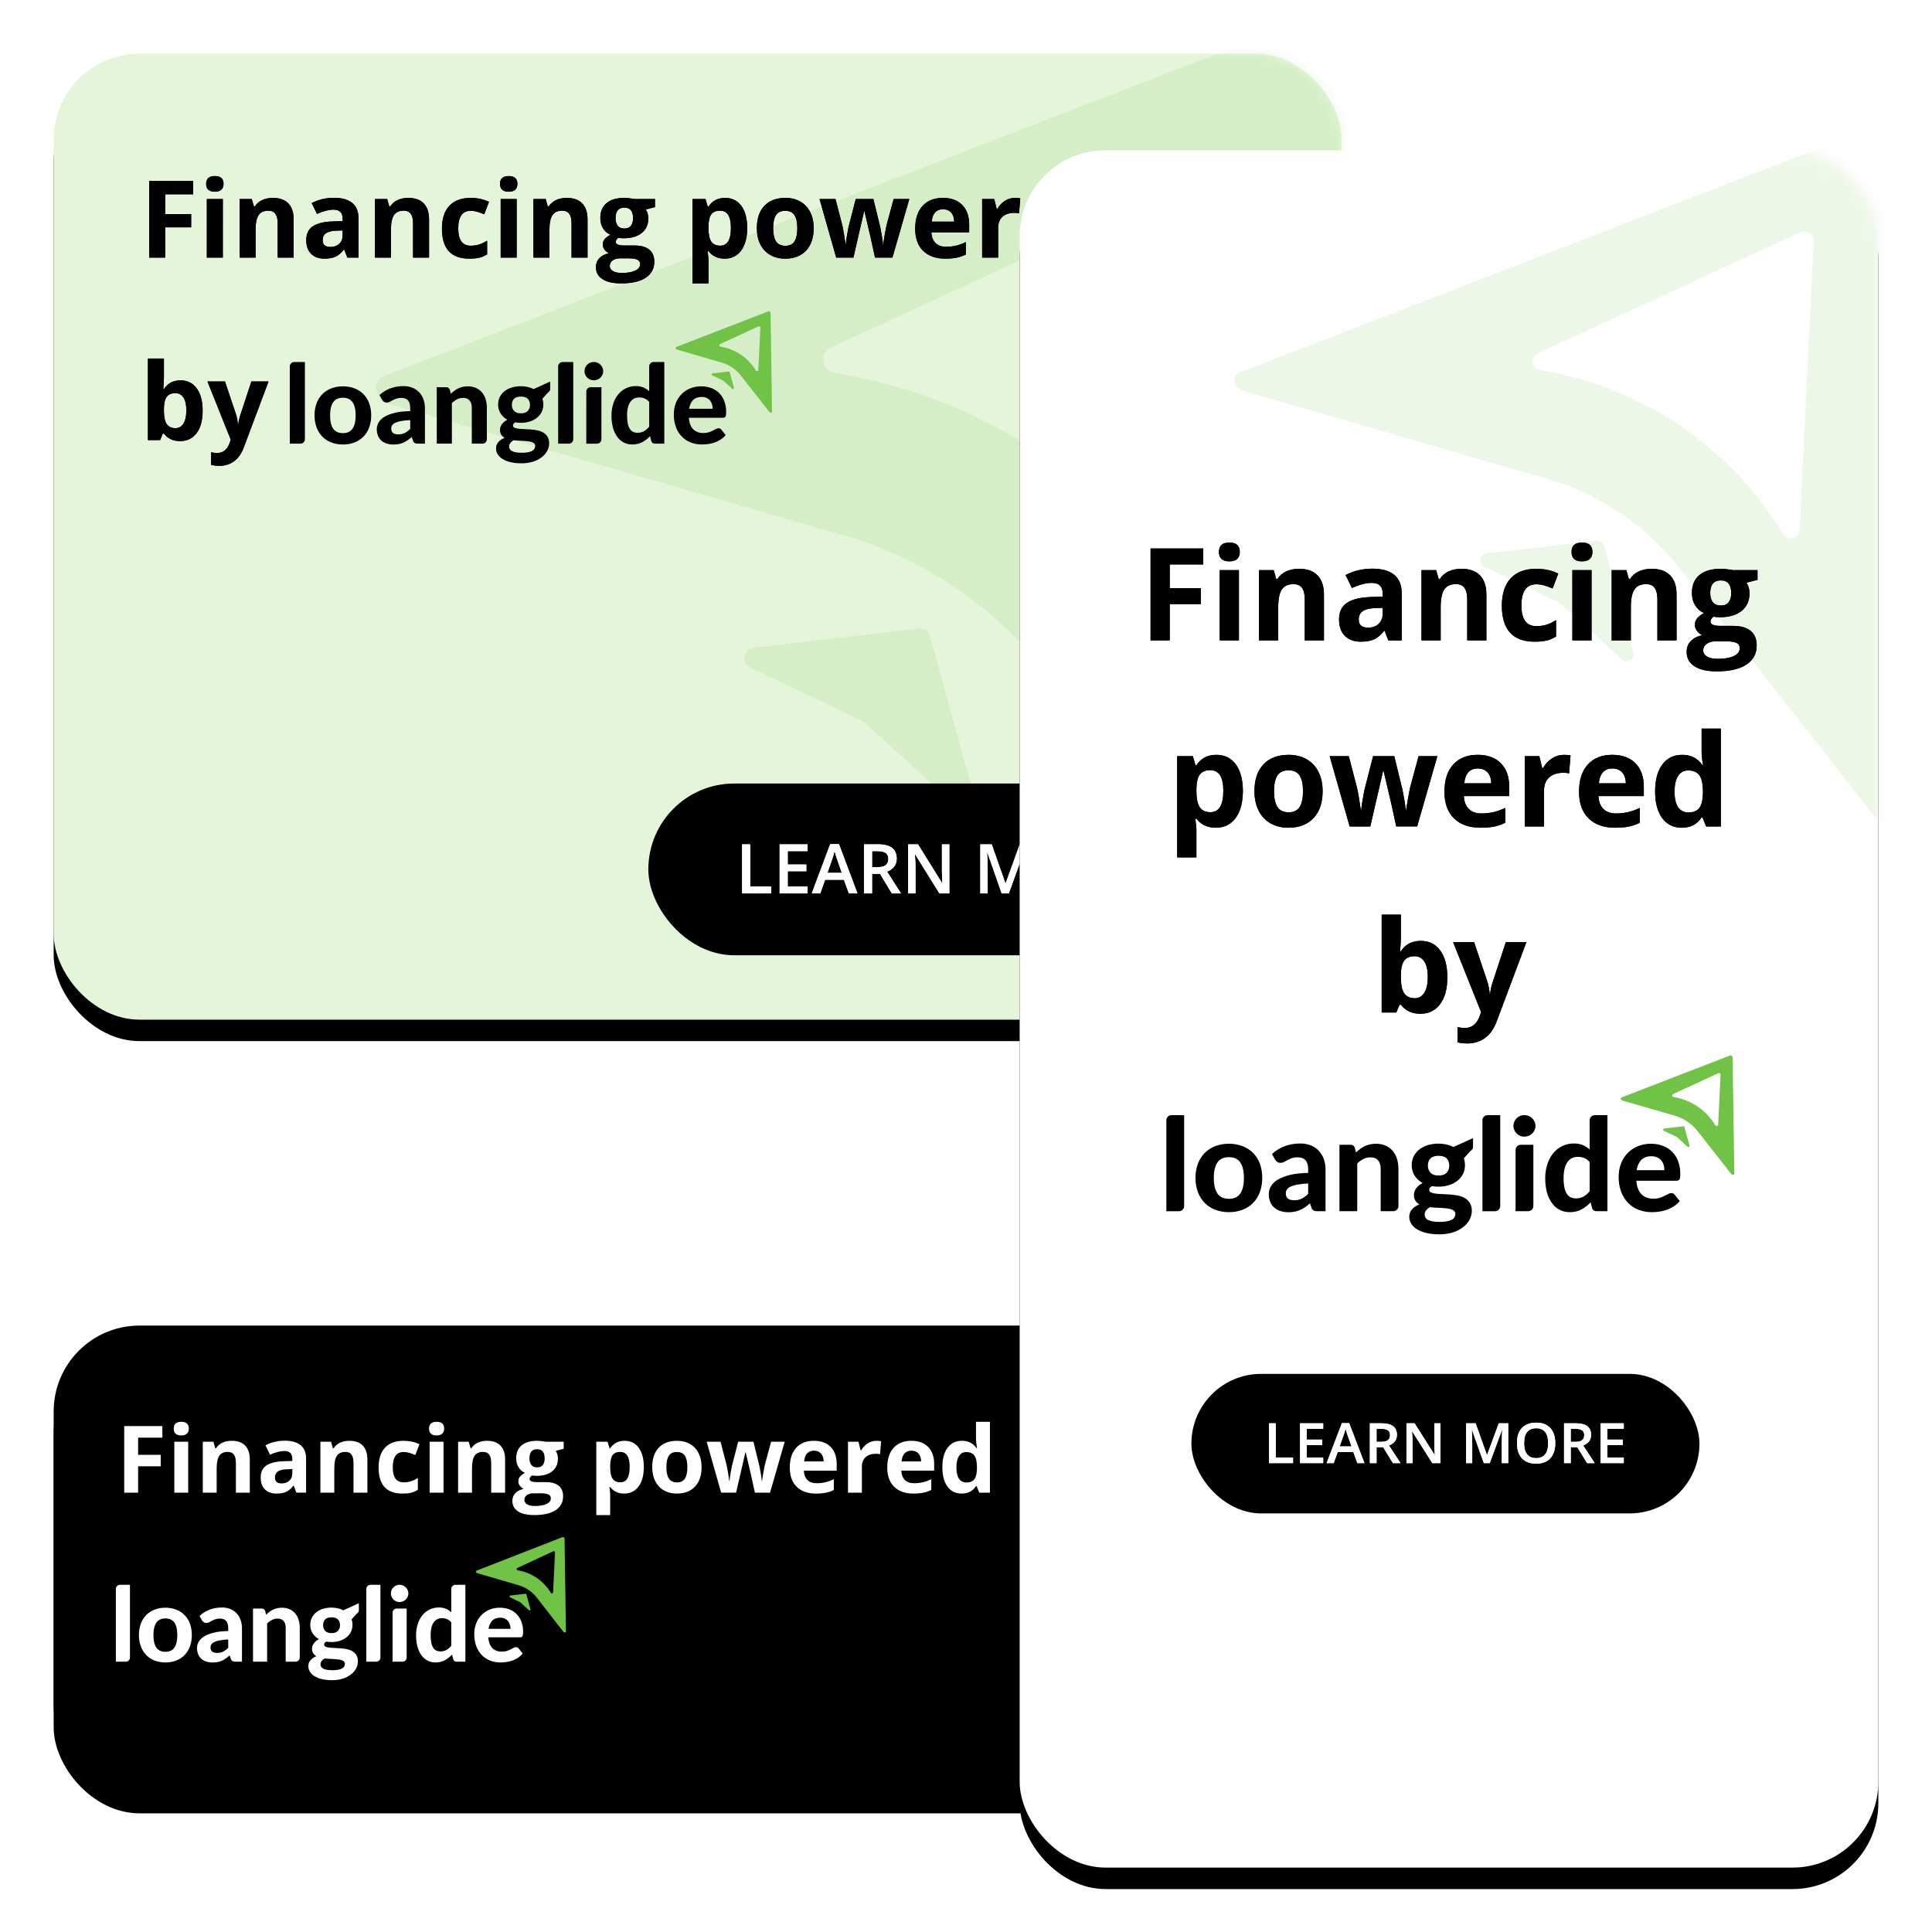 <svg xmlns="http://www.w3.org/2000/svg" xmlns:xlink="http://www.w3.org/1999/xlink" width="180" height="180" viewBox="0 0 180 180">
    <defs>
        <path id="mlkt4ewmrd" d="M2.388 8H.898V.861H4.99v1.24H2.388v1.841H4.81v1.236H2.388V8zm3.818-6.87c0-.485.27-.728.81-.728.541 0 .811.243.811.728 0 .231-.067.41-.202.54-.136.128-.338.192-.608.192-.54 0-.81-.244-.81-.732zM7.76 8h-1.49V2.541h1.49V8zm6.601 0h-1.489V4.812c0-.394-.07-.69-.21-.887-.14-.197-.363-.295-.669-.295-.416 0-.718.139-.903.417-.186.279-.278.74-.278 1.385V8H9.32V2.541h1.138l.2.698h.083c.166-.263.395-.463.686-.598.292-.135.623-.203.994-.203.635 0 1.116.172 1.445.516.329.343.493.839.493 1.486V8zm5 0l-.288-.742h-.039c-.25.316-.508.534-.774.657-.265.122-.61.183-1.037.183-.524 0-.937-.15-1.238-.45-.301-.299-.452-.725-.452-1.279 0-.58.203-1.007.608-1.282.405-.275 1.017-.427 1.834-.456l.947-.03v-.239c0-.553-.283-.83-.85-.83-.436 0-.949.132-1.538.396l-.493-1.006c.628-.329 1.325-.493 2.09-.493.732 0 1.294.16 1.684.478.391.32.586.804.586 1.455V8h-1.04zm-.44-2.53l-.575.02c-.433.013-.755.091-.967.235-.212.143-.317.36-.317.654 0 .42.24.63.722.63.345 0 .621-.1.828-.298.207-.199.31-.462.31-.791v-.45zM26.974 8h-1.49V4.812c0-.394-.07-.69-.21-.887-.14-.197-.363-.295-.669-.295-.416 0-.717.139-.903.417-.185.279-.278.74-.278 1.385V8h-1.49V2.541h1.138l.2.698h.083c.167-.263.395-.463.687-.598.29-.135.622-.203.993-.203.635 0 1.117.172 1.445.516.33.343.494.839.494 1.486V8zm3.75.098c-1.7 0-2.55-.933-2.55-2.798 0-.928.232-1.637.694-2.127.462-.49 1.125-.735 1.987-.735.632 0 1.198.124 1.7.372l-.44 1.152c-.234-.094-.452-.172-.654-.232-.202-.06-.404-.09-.606-.09-.774 0-1.162.55-1.162 1.65 0 1.068.388 1.602 1.162 1.602.287 0 .552-.039.796-.115.245-.077.489-.196.733-.359v1.274c-.241.153-.484.26-.73.318-.246.058-.556.088-.93.088zm2.861-6.968c0-.485.27-.728.81-.728s.811.243.811.728c0 .231-.067.41-.203.54-.135.128-.337.192-.607.192-.54 0-.811-.244-.811-.732zM35.137 8h-1.49V2.541h1.49V8zm6.601 0H40.25V4.812c0-.394-.07-.69-.21-.887-.14-.197-.363-.295-.669-.295-.417 0-.718.139-.903.417-.186.279-.279.74-.279 1.385V8H36.7V2.541h1.138l.2.698h.083c.166-.263.395-.463.686-.598.291-.135.623-.203.994-.203.635 0 1.116.172 1.445.516.329.343.493.839.493 1.486V8zm6.284-5.459v.757l-.854.22c.156.244.234.517.234.82 0 .586-.204 1.042-.612 1.37-.409.327-.976.49-1.702.49l-.269-.014-.22-.025c-.152.117-.229.248-.229.39 0 .216.274.323.82.323h.928c.6 0 1.056.129 1.37.386.314.257.471.635.471 1.133 0 .638-.266 1.132-.798 1.484-.533.352-1.297.527-2.293.527-.762 0-1.343-.132-1.745-.398-.402-.265-.603-.637-.603-1.115 0-.33.102-.604.307-.826.205-.22.506-.379.903-.473-.153-.065-.286-.172-.4-.32-.114-.148-.17-.305-.17-.471 0-.209.06-.382.18-.52.12-.139.294-.274.522-.408-.286-.124-.513-.322-.68-.596-.168-.273-.252-.595-.252-.966 0-.596.193-1.057.58-1.382.388-.326.941-.489 1.66-.489.116 0 .246.008.393.024l.449.06c.047.007.083.014.106.019h1.904zm-4.213 6.23c0 .206.098.367.295.484.197.117.473.176.828.176.533 0 .952-.074 1.255-.22.302-.147.454-.347.454-.6 0-.206-.09-.347-.269-.425-.179-.079-.456-.118-.83-.118h-.771c-.274 0-.503.065-.687.193-.183.129-.275.299-.275.51zm.542-4.443c0 .296.067.53.202.703.135.173.341.259.618.259.28 0 .485-.086.615-.259.13-.172.195-.407.195-.703 0-.657-.27-.986-.81-.986-.547 0-.82.329-.82.986zm10.166 3.77c-.642 0-1.145-.233-1.51-.699h-.077l.058.54c.01.099.016.17.019.216v2.247H51.52V2.541h1.21l.21.708h.069c.348-.54.864-.81 1.548-.81.644 0 1.149.248 1.513.747.365.498.547 1.19.547 2.075 0 .582-.085 1.089-.256 1.518-.171.43-.414.757-.73.982-.316.224-.687.337-1.113.337zm-.44-4.468c-.368 0-.636.113-.806.34-.169.225-.257.599-.263 1.12v.161c0 .586.087 1.006.261 1.26.174.254.45.38.828.38.667 0 1-.55 1-1.65 0-.537-.082-.94-.246-1.208-.164-.269-.422-.403-.774-.403zm4.956 1.63c0 .541.089.95.266 1.226.178.277.467.415.867.415.397 0 .683-.137.857-.412.174-.275.261-.685.261-1.228 0-.54-.088-.946-.263-1.216-.176-.27-.464-.405-.865-.405-.397 0-.683.134-.86.402-.175.269-.263.675-.263 1.219zm3.775 0c0 .89-.235 1.584-.704 2.086-.468.501-1.12.752-1.958.752-.524 0-.986-.115-1.386-.345-.4-.23-.708-.559-.923-.988-.215-.43-.322-.931-.322-1.504 0-.892.232-1.586.698-2.08.465-.495 1.12-.743 1.963-.743.524 0 .986.114 1.386.342.4.228.709.555.923.982.215.426.323.926.323 1.499zM68.525 8l-.42-1.91-.566-2.411h-.034L66.509 8h-1.602l-1.553-5.459h1.485l.63 2.417c.1.433.203 1.03.307 1.792h.03c.011-.216.056-.544.135-.982l.114-.61.674-2.617h1.64l.64 2.617.06.318c.028.14.055.288.081.446l.071.464.025.205c.006.06.01.113.012.159h.03c.024-.195.064-.451.12-.767l.143-.768.053-.257.655-2.417h1.46L70.146 8h-1.62zm6.333-4.502c-.315 0-.563.1-.742.3-.179.2-.281.485-.307.852h2.09c-.007-.367-.103-.651-.289-.852-.185-.2-.436-.3-.752-.3zm.21 4.6c-.879 0-1.565-.243-2.06-.728-.495-.485-.742-1.172-.742-2.06 0-.915.228-1.622.686-2.122.457-.5 1.09-.75 1.897-.75.771 0 1.372.22 1.801.66.43.44.645 1.046.645 1.82v.724h-3.52c.016.423.141.753.375.99.235.238.564.357.987.357.328 0 .64-.034.932-.102.293-.069.6-.178.918-.327v1.152c-.26.13-.538.227-.835.29-.296.064-.657.096-1.084.096zm6.485-5.66c.202 0 .37.015.503.044l-.113 1.397c-.12-.033-.267-.049-.44-.049-.474 0-.845.122-1.11.366-.265.244-.398.586-.398 1.026V8h-1.49V2.541h1.129l.22.918h.073c.169-.306.398-.553.686-.74.288-.187.601-.28.94-.28zm3.755 1.06c-.316 0-.564.1-.743.3-.179.2-.281.485-.307.852h2.09c-.007-.367-.103-.651-.288-.852-.186-.2-.437-.3-.752-.3zm.21 4.6c-.88 0-1.566-.243-2.061-.728-.495-.485-.742-1.172-.742-2.06 0-.915.229-1.622.686-2.122.457-.5 1.09-.75 1.897-.75.771 0 1.372.22 1.802.66.43.44.644 1.046.644 1.82v.724h-3.52c.016.423.141.753.376.99.234.238.563.357.986.357.329 0 .64-.034.933-.102.293-.069.599-.178.918-.327v1.152c-.26.13-.54.227-.835.29-.297.064-.658.096-1.084.096zm5.166 0c-.642 0-1.145-.25-1.512-.747-.366-.498-.549-1.189-.549-2.07 0-.896.186-1.593.56-2.093.372-.5.885-.75 1.54-.75.687 0 1.21.267 1.572.801h.049c-.075-.407-.113-.77-.113-1.089V.402h1.495V8h-1.143l-.288-.708h-.064c-.338.537-.854.806-1.547.806zm.522-1.187c.38 0 .66-.11.837-.332.178-.221.275-.597.291-1.128V5.29c0-.586-.09-1.006-.271-1.26-.18-.254-.474-.38-.881-.38-.332 0-.59.14-.774.422-.184.281-.276.69-.276 1.228 0 .537.093.94.278 1.208.186.269.451.403.796.403zM3.818 19.438c.645 0 1.15.252 1.514.755.365.503.547 1.192.547 2.068 0 .901-.188 1.6-.564 2.094-.376.495-.888.743-1.536.743-.641 0-1.144-.233-1.508-.699h-.103l-.25.601H.782v-7.598h1.49v1.768c0 .225-.02.584-.06 1.079h.06c.348-.54.864-.81 1.547-.81zM3.34 20.63c-.368 0-.637.113-.806.34-.17.225-.257.599-.263 1.12v.161c0 .586.087 1.006.26 1.26.175.254.45.38.828.38.306 0 .55-.14.73-.422.181-.281.271-.69.271-1.228 0-.537-.09-.94-.273-1.208-.182-.269-.431-.403-.747-.403zm2.988-1.089H7.96l1.03 3.071c.088.267.148.583.18.948h.03c.036-.336.106-.651.21-.948l1.01-3.071h1.598l-2.31 6.157c-.212.57-.513.996-.906 1.28-.392.283-.85.424-1.374.424-.257 0-.51-.027-.757-.083v-1.181c.179.042.374.063.586.063.264 0 .494-.08.69-.242.198-.16.352-.404.462-.73l.088-.268-2.168-5.42z"/>
        <path id="grzy5fpwxe" d="M9.144 10.236v-4.57h.752v3.929h1.948v.64h-2.7zm6.095 0h-2.602v-4.57h2.602v.632h-1.85v1.244h1.734v.625h-1.734V9.6h1.85v.635zm3.849 0l-.46-1.27H16.87l-.45 1.27h-.792l1.72-4.588h.819l1.721 4.588h-.8zM17.09 8.323h1.34l-.474-1.367-.087-.27c-.056-.18-.094-.31-.115-.394-.057.256-.14.536-.249.84l-.415 1.191zm4.157-.531h.522c.35 0 .604-.065.761-.194.158-.13.236-.32.236-.575 0-.258-.085-.444-.254-.556-.17-.113-.426-.169-.768-.169h-.497v1.494zm0 .619v1.825h-.753v-4.57h1.3c.594 0 1.033.111 1.319.332.285.22.427.554.427 1 0 .569-.297.974-.893 1.216l1.3 2.022h-.857l-1.1-1.825h-.743zm7.2 1.825h-.923l-2.262-3.641h-.025l.015.203c.03.388.044.742.044 1.063v2.375h-.683v-4.57h.913l2.256 3.623h.02l-.026-.524-.016-.47-.003-.234V5.667h.69v4.569zm4.877 0L31.989 6.42h-.025c.036.567.054 1.098.054 1.594v2.222h-.683v-4.57h1.06l1.278 3.635h.019l1.315-3.634h1.064v4.569h-.724v-2.26c0-.181.004-.407.011-.677l.026-.725c.004-.07.007-.119.01-.148h-.025l-1.381 3.81h-.664zm8.043-2.291c0 .744-.188 1.322-.562 1.734-.375.413-.905.619-1.59.619-.695 0-1.229-.205-1.6-.614-.373-.41-.56-.991-.56-1.745 0-.754.188-1.334.562-1.738.375-.404.91-.606 1.603-.606.684 0 1.213.205 1.586.616.374.41.56.988.56 1.734zm-3.512 0c0 .562.114.989.343 1.28.228.29.567.436 1.016.436.447 0 .784-.144 1.012-.432.227-.287.341-.715.341-1.284 0-.56-.112-.985-.338-1.275-.226-.29-.562-.434-1.009-.434-.45 0-.79.144-1.02.434-.23.29-.345.715-.345 1.275zm5.252-.153h.522c.35 0 .604-.065.762-.194.157-.13.236-.32.236-.575 0-.258-.085-.444-.255-.556-.17-.113-.426-.169-.768-.169h-.497v1.494zm0 .619v1.825h-.752v-4.57h1.3c.593 0 1.032.111 1.318.332.285.22.428.554.428 1 0 .569-.298.974-.894 1.216l1.3 2.022h-.856L43.849 8.41h-.742zm5.969 1.825h-2.602v-4.57h2.602v.632h-1.85v1.244h1.734v.625h-1.734V9.6h1.85v.635z"/>
        <path id="m9n02ytzvi" d="M8.198 8.956V4.958h.675v3.438h1.746v.56h-2.42zm5.465 0H11.33V4.958h2.333v.553h-1.659v1.088h1.555v.547h-1.555V8.4h1.659v.555zm3.45 0l-.412-1.11h-1.577l-.403 1.11h-.711l1.543-4.014h.734l1.543 4.014h-.717zm-1.791-1.673h1.202l-.426-1.196-.078-.237c-.05-.157-.084-.272-.103-.345-.05.225-.125.47-.223.736l-.372 1.042zm3.727-.465h.468c.314 0 .542-.057.683-.17.14-.113.211-.28.211-.503 0-.226-.076-.388-.228-.487-.153-.098-.382-.147-.689-.147h-.445v1.307zm0 .541v1.597h-.675V4.958h1.165c.533 0 .927.097 1.183.29.255.194.383.485.383.875 0 .498-.267.853-.801 1.064l1.165 1.77h-.767l-.988-1.598h-.665zm6.454 1.597h-.826l-2.029-3.185h-.022l.014.177c.026.34.04.65.04.93v2.078h-.613V4.958h.818l2.023 3.17h.017l-.022-.458-.015-.412-.002-.205V4.958h.617v3.998zm4.373 0L28.68 5.617h-.022c.032.496.048.961.048 1.395v1.944h-.613V4.958h.951l1.145 3.18h.017l1.18-3.18h.953v3.998h-.649V6.98c0-.159.004-.356.01-.592l.024-.635c.003-.06.006-.104.009-.13h-.023l-1.238 3.334h-.596zm7.211-2.004c0 .65-.168 1.156-.503 1.517-.336.361-.811.542-1.426.542-.623 0-1.101-.18-1.435-.538-.334-.358-.5-.867-.5-1.527 0-.66.167-1.166.503-1.52.336-.354.815-.53 1.437-.53.613 0 1.087.18 1.422.538.335.36.502.865.502 1.518zm-3.148 0c0 .492.102.865.307 1.12.205.254.51.381.912.381.4 0 .702-.126.907-.377.204-.252.306-.627.306-1.124 0-.49-.101-.862-.304-1.116-.202-.253-.503-.38-.904-.38-.404 0-.71.127-.915.38-.206.254-.31.625-.31 1.116zm4.708-.134h.469c.314 0 .541-.057.682-.17.141-.113.212-.28.212-.503 0-.226-.076-.388-.229-.487-.152-.098-.381-.147-.688-.147h-.446v1.307zm0 .541v1.597h-.674V4.958h1.165c.533 0 .927.097 1.182.29.256.194.384.485.384.875 0 .498-.267.853-.801 1.064l1.165 1.77H40.3l-.988-1.598h-.666zM44 8.956h-2.333V4.958h2.333v.553H42.34v1.088h1.555v.547H42.34V8.4H44v.555z"/>
        <path id="9cyv8uokgm" d="M2.315 9.333H.528V.767h4.91v1.488H2.315v2.21H5.22v1.482H2.315v3.386zM6.897 1.09c0-.582.324-.873.972-.873.649 0 .973.291.973.873 0 .278-.08.493-.243.648-.162.154-.405.231-.73.231-.648 0-.972-.293-.972-.879zM8.76 9.333H6.973v-6.55H8.76v6.55zm7.922 0h-1.787V5.507c0-.472-.084-.827-.252-1.063-.168-.237-.436-.355-.803-.355-.5 0-.861.167-1.084.501-.222.334-.334.888-.334 1.661v3.082h-1.787v-6.55H12l.24.837h.1c.2-.316.474-.555.823-.717.35-.162.747-.243 1.193-.243.762 0 1.34.206 1.734.618.395.412.592 1.007.592 1.784v4.271zm6 0l-.346-.89h-.047c-.3.379-.61.641-.928.788-.319.146-.734.22-1.245.22-.63 0-1.124-.18-1.486-.54-.361-.359-.542-.87-.542-1.535 0-.695.243-1.208.73-1.538.486-.33 1.22-.512 2.2-.548l1.137-.035v-.287c0-.664-.34-.996-1.02-.996-.523 0-1.139.158-1.846.475l-.591-1.207c.754-.395 1.59-.592 2.507-.592.88 0 1.553.191 2.022.574.469.383.703.965.703 1.746v4.365h-1.248zm-.527-3.035l-.692.024c-.52.015-.906.109-1.16.28-.254.173-.38.434-.38.786 0 .504.288.756.866.756.414 0 .746-.12.994-.358s.372-.554.372-.949v-.539zm9.662 3.035H30.03V5.507c0-.472-.084-.827-.252-1.063-.168-.237-.436-.355-.803-.355-.5 0-.861.167-1.084.501-.223.334-.334.888-.334 1.661v3.082H25.77v-6.55h1.365l.24.837h.1c.2-.316.474-.555.823-.717.35-.162.747-.243 1.193-.243.761 0 1.34.206 1.734.618.394.412.592 1.007.592 1.784v4.271zm4.5.118c-2.04 0-3.059-1.12-3.059-3.358 0-1.113.277-1.964.832-2.552.555-.588 1.35-.881 2.385-.881.758 0 1.437.148 2.039.445l-.527 1.383c-.282-.114-.543-.206-.786-.279-.242-.072-.484-.108-.726-.108-.93 0-1.395.66-1.395 1.98 0 1.282.465 1.922 1.395 1.922.344 0 .662-.046.955-.137.293-.092.586-.236.879-.431v1.53c-.29.183-.581.31-.876.38-.295.07-.667.106-1.116.106zm3.433-8.362c0-.582.325-.873.973-.873.648 0 .973.291.973.873 0 .278-.081.493-.244.648-.162.154-.405.231-.729.231-.648 0-.973-.293-.973-.879zm1.864 8.244h-1.788v-6.55h1.788v6.55zm7.921 0h-1.787V5.507c0-.472-.084-.827-.252-1.063-.168-.237-.435-.355-.802-.355-.5 0-.862.167-1.084.501-.223.334-.334.888-.334 1.661v3.082h-1.787v-6.55h1.365l.24.837h.1c.199-.316.473-.555.823-.717.35-.162.747-.243 1.192-.243.762 0 1.34.206 1.735.618.394.412.591 1.007.591 1.784v4.271zm7.541-6.55v.908l-1.025.263c.188.293.281.622.281.985 0 .703-.245 1.25-.735 1.643s-1.17.59-2.042.59l-.322-.018-.264-.03c-.184.141-.275.297-.275.47 0 .257.328.386.984.386h1.113c.72 0 1.267.154 1.644.463.377.308.565.761.565 1.36 0 .765-.319 1.358-.958 1.78-.638.422-1.555.633-2.75.633-.915 0-1.613-.159-2.095-.477-.483-.319-.724-.765-.724-1.34 0-.394.123-.724.37-.99.245-.265.607-.455 1.083-.568-.183-.078-.344-.206-.48-.384-.137-.177-.205-.366-.205-.565 0-.25.072-.458.216-.624.145-.166.354-.33.627-.49-.343-.148-.616-.386-.817-.714-.201-.328-.302-.715-.302-1.16 0-.715.233-1.268.697-1.659.465-.39 1.13-.585 1.993-.585.183 0 .401.016.653.05l.4.057c.036.006.063.011.083.016h2.285zm-5.056 7.476c0 .246.118.44.354.58.237.14.568.211.994.211.64 0 1.142-.088 1.505-.264.364-.175.545-.416.545-.72 0-.246-.107-.416-.322-.51-.215-.094-.547-.14-.996-.14h-.926c-.328 0-.602.077-.823.23-.22.155-.331.36-.331.613zm.65-5.332c0 .356.081.637.243.844.163.207.41.31.742.31.336 0 .582-.103.738-.31.156-.207.234-.488.234-.844 0-.789-.324-1.184-.972-1.184-.657 0-.985.395-.985 1.184zM6.61 26.784c-.77 0-1.373-.28-1.81-.838h-.095l.084.786c.007.08.01.135.01.163v2.654H3.012v-9.433h1.453l.252.85H4.8c.418-.649 1.037-.973 1.858-.973.773 0 1.378.299 1.816.896.437.598.656 1.428.656 2.49 0 .7-.102 1.307-.307 1.823-.205.515-.497.908-.876 1.178-.38.27-.825.404-1.336.404zm-.528-5.361c-.441 0-.763.135-.966.407-.204.271-.309.72-.317 1.344v.194c0 .703.105 1.207.314 1.512.209.304.54.457.993.457.8 0 1.201-.66 1.201-1.98 0-.645-.099-1.129-.296-1.451-.197-.322-.507-.483-.929-.483zm5.948 1.957c0 .648.106 1.138.319 1.47.213.332.56.498 1.04.498.477 0 .82-.165 1.028-.495.21-.33.314-.821.314-1.473 0-.649-.106-1.135-.317-1.46-.21-.324-.556-.486-1.037-.486-.476 0-.82.161-1.031.484-.21.322-.316.81-.316 1.462zm4.529 0c0 1.066-.281 1.9-.844 2.502-.562.601-1.346.902-2.35.902-.628 0-1.183-.138-1.664-.413-.48-.276-.85-.671-1.107-1.187-.258-.515-.387-1.117-.387-1.804 0-1.07.28-1.903.838-2.497.559-.593 1.344-.89 2.356-.89.629 0 1.183.137 1.664.41.48.273.85.666 1.107 1.178.258.511.387 1.111.387 1.799zm6.861 3.287l-.504-2.291-.68-2.895h-.04L21 26.667h-1.922l-1.863-6.551h1.781l.756 2.9c.121.52.244 1.237.37 2.15h.035l.015-.198c.03-.293.093-.698.19-1.213l.093-.498.809-3.141h1.969l.767 3.14.074.381c.033.168.065.347.096.537l.045.28.04.276c.026.182.04.327.044.437h.035l.032-.23c.036-.251.088-.56.156-.928l.105-.559c.037-.194.066-.338.088-.434l.785-2.9h1.752l-1.886 6.55H23.42zm7.6-5.403c-.38 0-.676.12-.89.36-.216.24-.339.582-.37 1.023h2.508c-.008-.441-.123-.782-.346-1.022-.222-.24-.523-.36-.902-.36zm.252 5.52c-1.055 0-1.88-.291-2.473-.873-.594-.582-.89-1.406-.89-2.473 0-1.098.274-1.946.823-2.546.549-.6 1.307-.9 2.276-.9.926 0 1.647.265 2.162.792.516.527.774 1.256.774 2.185v.868h-4.225c.02.507.17.904.451 1.189.281.285.676.428 1.184.428.394 0 .767-.041 1.119-.123.352-.082.719-.213 1.102-.393v1.383c-.313.156-.647.272-1.002.349-.356.076-.79.114-1.301.114zm7.781-6.791c.242 0 .443.017.604.053l-.135 1.675c-.145-.039-.32-.058-.528-.058-.57 0-1.014.146-1.333.44-.318.292-.477.702-.477 1.23v3.334h-1.787v-6.551h1.353l.264 1.101h.088c.203-.367.477-.663.823-.887.346-.225.722-.337 1.128-.337zm4.506 1.271c-.379 0-.676.12-.89.36-.216.24-.339.582-.37 1.023h2.508c-.008-.441-.123-.782-.346-1.022-.222-.24-.523-.36-.902-.36zm.252 5.52c-1.055 0-1.879-.291-2.473-.873-.594-.582-.89-1.406-.89-2.473 0-1.098.274-1.946.823-2.546.549-.6 1.307-.9 2.276-.9.926 0 1.647.265 2.162.792.516.527.774 1.256.774 2.185v.868h-4.225c.02.507.17.904.451 1.189.282.285.676.428 1.184.428.394 0 .767-.041 1.119-.123.352-.082.719-.213 1.102-.393v1.383c-.313.156-.647.272-1.002.349-.356.076-.79.114-1.301.114zm6.2 0c-.77 0-1.375-.299-1.814-.897-.44-.597-.66-1.425-.66-2.484 0-1.074.224-1.911.671-2.51.448-.6 1.064-.9 1.849-.9.824 0 1.453.32 1.887.96h.058c-.09-.488-.134-.923-.134-1.306V17.55h1.792v9.118h-1.37l-.346-.85h-.076c-.407.645-1.026.967-1.858.967zm.626-1.424c.457 0 .792-.133 1.005-.398.213-.266.329-.717.349-1.354v-.193c0-.703-.109-1.207-.326-1.512-.216-.305-.569-.457-1.057-.457-.399 0-.708.169-.929.507-.22.338-.331.829-.331 1.473 0 .645.111 1.128.334 1.45.223.323.541.484.955.484zM25.705 37.326c.774 0 1.38.302 1.817.905.437.604.656 1.431.656 2.482 0 1.082-.226 1.92-.677 2.514-.45.593-1.065.89-1.842.89-.77 0-1.374-.28-1.811-.838h-.123l-.299.721h-1.365v-9.117h1.787v2.12c0 .27-.023.702-.07 1.296h.07c.418-.649 1.037-.973 1.857-.973zm-.574 1.43c-.441 0-.763.136-.967.407-.203.272-.308.72-.316 1.345v.193c0 .703.104 1.207.313 1.512.21.305.54.457.994.457.367 0 .659-.169.876-.507.216-.338.325-.829.325-1.474 0-.644-.11-1.127-.328-1.45-.22-.322-.518-.483-.897-.483zm3.586-1.307h1.957l1.236 3.686c.106.32.178.699.217 1.136h.035c.043-.402.127-.78.252-1.136l1.213-3.686h1.916l-2.771 7.389c-.254.683-.616 1.195-1.087 1.535-.47.34-1.02.51-1.65.51-.308 0-.61-.033-.908-.1v-1.418c.215.051.45.076.703.076.317 0 .593-.096.83-.29.236-.193.42-.485.553-.876l.106-.322-2.602-6.504z"/>
        <path id="gzte5epjan" d="M7.568 8.316V4.604h.622v3.192h1.612v.52H7.568zm5.044 0h-2.154V4.604h2.154v.513h-1.531v1.01h1.435v.509H11.08V7.8h1.531v.515zm3.185 0l-.38-1.03H13.96l-.372 1.03h-.657l1.425-3.727h.677l1.424 3.727h-.661zm-1.654-1.554h1.11l-.393-1.11-.072-.22c-.046-.146-.078-.252-.095-.32-.047.208-.116.436-.206.683l-.344.967zm3.44-.431h.433c.29 0 .5-.053.63-.158.13-.105.195-.26.195-.467 0-.21-.07-.36-.21-.452-.141-.091-.353-.137-.636-.137h-.412v1.214zm0 .503v1.482h-.622V4.604h1.075c.492 0 .855.09 1.092.27.236.179.354.45.354.812 0 .462-.247.791-.74.988l1.076 1.642h-.709l-.911-1.482h-.615zm5.959 1.482h-.763l-1.873-2.958h-.02l.012.165c.025.315.037.603.037.864v1.93h-.565V4.603h.755l1.867 2.943h.016l-.021-.425-.013-.382-.003-.19V4.603h.57v3.712zm4.036 0l-1.104-3.1h-.02c.029.46.043.892.043 1.295v1.805h-.565V4.604h.878l1.057 2.953h.016l1.088-2.953h.88v3.712h-.598V6.481c0-.148.003-.331.009-.55l.021-.59c.003-.056.006-.096.009-.12h-.021l-1.143 3.095h-.55zm6.656-1.86c0 .604-.155 1.073-.464 1.408-.31.336-.75.503-1.317.503-.575 0-1.016-.166-1.324-.499-.308-.332-.462-.805-.462-1.418 0-.613.155-1.083.465-1.412.31-.328.752-.492 1.326-.492.566 0 1.004.167 1.313.5.309.334.463.803.463 1.41zm-2.906 0c0 .456.095.803.284 1.039.19.236.47.354.841.354.37 0 .649-.117.837-.35.189-.234.283-.582.283-1.044 0-.455-.093-.8-.28-1.036-.187-.235-.465-.353-.835-.353-.373 0-.655.118-.845.353-.19.236-.285.58-.285 1.036zm4.346-.125h.433c.29 0 .5-.053.63-.158.13-.105.195-.26.195-.467 0-.21-.07-.36-.21-.452-.141-.091-.353-.137-.636-.137h-.412v1.214zm0 .503v1.482h-.622V4.604h1.076c.49 0 .855.09 1.09.27.237.179.355.45.355.812 0 .462-.247.791-.74.988l1.076 1.642H37.2l-.912-1.482h-.615zm4.94 1.482h-2.153V4.604h2.154v.513h-1.532v1.01h1.435v.509h-1.435V7.8h1.532v.515z"/>
        <filter id="clsbjv8w3b" width="111.7%" height="115.6%" x="-5.8%" y="-5.6%" filterUnits="objectBoundingBox">
            <feOffset dy="2" in="SourceAlpha" result="shadowOffsetOuter1"/>
            <feGaussianBlur in="shadowOffsetOuter1" result="shadowBlurOuter1" stdDeviation="2"/>
            <feColorMatrix in="shadowBlurOuter1" values="0 0 0 0 0 0 0 0 0 0 0 0 0 0 0 0 0 0 0.133 0"/>
        </filter>
        <filter id="ij7hklcsqg" width="108.3%" height="132.2%" x="-4.1%" y="-11.5%" filterUnits="objectBoundingBox">
            <feOffset dy="2" in="SourceAlpha" result="shadowOffsetOuter1"/>
            <feGaussianBlur in="shadowOffsetOuter1" result="shadowBlurOuter1" stdDeviation="2"/>
            <feColorMatrix in="shadowBlurOuter1" values="0 0 0 0 0 0 0 0 0 0 0 0 0 0 0 0 0 0 0.2 0"/>
        </filter>
        <filter id="8sv57wtlik" width="117.5%" height="108.8%" x="-8.8%" y="-3.1%" filterUnits="objectBoundingBox">
            <feOffset dy="2" in="SourceAlpha" result="shadowOffsetOuter1"/>
            <feGaussianBlur in="shadowOffsetOuter1" result="shadowBlurOuter1" stdDeviation="2"/>
            <feColorMatrix in="shadowBlurOuter1" values="0 0 0 0 0 0 0 0 0 0 0 0 0 0 0 0 0 0 0.2 0"/>
        </filter>
        <rect id="n7fwgp6w3a" width="120" height="90" x="0" y="0" rx="8"/>
        <rect id="jvdhyddk2f" width="169.433" height="43.444" x="0" y="0" rx="8"/>
        <rect id="ma7mqgwwvj" width="80" height="160" x="0" y="0" rx="8"/>
    </defs>
    <g fill="none" fill-rule="evenodd">
        <g>
            <g>
                <g>
                    <g transform="translate(-382 -1979) translate(362 1962) translate(20 17) translate(5 5)">
                        <mask id="k6fij9qfhc" fill="#fff">
                            <use xlink:href="#n7fwgp6w3a"/>
                        </mask>
                        <g>
                            <use fill="#000" filter="url(#clsbjv8w3b)" xlink:href="#n7fwgp6w3a"/>
                            <use fill="#E4F5DA" xlink:href="#n7fwgp6w3a"/>
                        </g>
                        <g fill="#71C347" mask="url(#k6fij9qfhc)" opacity=".13">
                            <g>
                                <path d="M91.466 51.302L90.733 1.57c-.037-.45-.252-.866-.596-1.157-.344-.29-.79-.433-1.24-.395-.123.01-.244.034-.362.071L42.181 18.022.71 34.072c-1.179.458-.817 2.162.544 2.556L43.79 48.94c7.288 2.124 13.73 6.472 18.426 12.436l27.34 34.81c.871 1.112 2.589.808 2.57-.456l-.659-44.428zM79 56.096c-.05.546-.45.995-.988 1.106-.536.111-1.083-.142-1.345-.623-7.419-12.184-19.784-20.526-33.86-22.84-.549-.058-.994-.47-1.094-1.013-.1-.543.171-1.087.664-1.335L79.121 14.44c.664-.29 1.436.012 1.727.675.076.176.113.366.109.558C80.3 29.149 79.649 42.623 79 56.095" transform="translate(30 -4)"/>
                                <path d="M50.602 57.566L35.2 59.346c-.428.05-.771.378-.842.803-.071.425.147.846.535 1.033l10.249 4.895c.22.105.423.242.602.406l8.436 7.71c.319.292.792.337 1.16.112.368-.225.542-.667.428-1.083l-4.12-14.953c-.126-.46-.569-.76-1.043-.705" transform="translate(30 -4)"/>
                            </g>
                        </g>
                        <g mask="url(#k6fij9qfhc)">
                            <g>
                                <g fill="#000" fill-rule="nonzero" transform="translate(8 11)">
                                    <use xlink:href="#mlkt4ewmrd"/>
                                    <use xlink:href="#mlkt4ewmrd"/>
                                </g>
                                <g>
                                    <g>
                                        <g fill="#71C347">
                                            <g>
                                                <path d="M8.915 5.002L8.844.153C8.84.11 8.819.07 8.786.04c-.034-.028-.077-.042-.121-.038-.012 0-.024.003-.035.007L4.11 1.757.07 3.322c-.115.045-.08.21.053.25l4.146 1.2c.71.207 1.338.63 1.796 1.212L8.73 9.378c.085.109.252.08.25-.044l-.064-4.332zM7.7 5.47c-.005.053-.044.097-.096.107-.052.011-.106-.013-.131-.06-.723-1.188-1.928-2.002-3.3-2.227-.054-.006-.097-.046-.107-.1-.01-.052.017-.105.065-.13l3.581-1.652c.065-.028.14.001.168.066.008.017.011.035.011.054l-.19 3.941" transform="translate(8 11) translate(14 13) translate(35.95)"/>
                                                <path d="M4.932 5.613l-1.501.173c-.042.005-.075.037-.082.079-.007.041.014.082.052.1l.999.478c.021.01.041.023.059.04l.822.751c.031.028.077.033.113.01.036-.021.053-.064.042-.105l-.402-1.458c-.012-.044-.055-.074-.102-.068" transform="translate(8 11) translate(14 13) translate(35.95)"/>
                                            </g>
                                        </g>
                                        <g fill="#000">
                                            <path d="M1.407.06v7.198c0 .225-.182.408-.408.408H0V.468C0 .243.183.06.408.06h1zM4.952 2.325c.367-.005.732.059 1.076.188.637.24 1.137.747 1.366 1.388.13.361.195.743.189 1.127.006.385-.058.768-.189 1.13-.116.32-.298.61-.535.855-.236.237-.519.421-.831.54-.344.13-.709.194-1.076.19-.37.004-.738-.06-1.084-.19-.313-.118-.598-.303-.834-.54-.237-.245-.42-.536-.538-.855-.132-.362-.197-.745-.191-1.13-.006-.384.06-.766.191-1.127.118-.318.301-.607.538-.85.237-.236.521-.42.834-.538.346-.13.714-.193 1.084-.188m0 4.361c.4 0 .698-.138.892-.416.194-.277.29-.69.29-1.237 0-.544-.096-.954-.29-1.232-.194-.277-.491-.415-.892-.415-.412 0-.714.138-.908.416-.194.277-.29.687-.29 1.231 0 .548.096.96.29 1.237.194.277.496.416.907.416M11.948 7.666c-.104.005-.208-.014-.303-.056-.084-.056-.144-.139-.171-.235l-.113-.332c-.122.108-.25.21-.384.304-.122.085-.252.159-.388.22-.138.06-.281.105-.428.134-.166.032-.334.048-.503.046-.214.003-.427-.028-.632-.092-.181-.056-.349-.148-.492-.272-.14-.124-.25-.279-.319-.452-.078-.198-.116-.41-.112-.622.002-.203.053-.401.148-.58.12-.215.296-.396.507-.525.24-.158.56-.29.959-.395.4-.105.9-.164 1.502-.178v-.27c0-.33-.07-.573-.21-.728-.138-.154-.34-.232-.6-.232-.165-.004-.329.02-.486.07-.116.04-.23.09-.339.147l-.272.148c-.092.047-.193.071-.296.069-.089.003-.175-.023-.248-.074-.065-.048-.121-.108-.165-.176l-.25-.449c.298-.272.646-.485 1.025-.625.39-.14.8-.21 1.214-.207.287-.005.572.047.839.153.237.096.45.241.627.426.175.188.31.409.395.65.094.266.14.545.137.827v3.305h-.642zm-1.85-.868c.208.005.416-.038.606-.125.193-.097.367-.227.515-.385v-.816c-.287.008-.574.037-.857.087-.187.031-.37.087-.543.166-.114.05-.213.129-.285.23-.056.083-.085.182-.085.282 0 .204.057.349.171.434.114.085.273.128.477.128M13.692 7.666v-5.26h.867c.16-.011.307.09.352.245l.087.368c.103-.1.213-.195.329-.281.113-.085.234-.158.362-.22.132-.062.27-.11.413-.142.158-.035.32-.052.482-.051.26-.005.52.045.76.148.214.094.405.235.558.413.156.185.272.4.342.632.079.262.117.533.115.806v2.933c0 .226-.183.409-.408.409h-.995V4.324c0-.292-.068-.519-.204-.68-.136-.162-.337-.243-.602-.243-.194-.002-.385.043-.558.13-.181.093-.347.213-.492.355v3.78h-1.408zM21.53 2.315c.214-.002.427.022.635.068.19.043.375.11.549.197l1.448-.658.07-.03.027.041v.652c.003.071-.021.14-.07.194-.045.048-.12.083-.655.704.06.172.088.353.087.535.004.245-.051.487-.16.707-.107.208-.257.39-.442.535-.198.154-.422.27-.662.342-.268.082-.547.123-.826.12-.092 0-.182-.003-.27-.01-.089-.007-.176-.017-.26-.03-.14.084-.21.18-.21.285-.003.095.056.181.145.214.122.051.251.083.383.095.158.018.338.03.54.036.202.005.408.016.617.033.208.017.414.046.617.089.191.038.374.109.54.21.158.095.289.227.383.384.104.189.155.402.146.618-.001.238-.061.473-.174.683-.124.23-.295.432-.502.592-.243.186-.517.327-.809.418-.353.11-.721.164-1.09.158-.355.006-.709-.033-1.054-.114-.261-.062-.511-.165-.74-.307-.178-.11-.327-.261-.436-.44-.092-.159-.141-.338-.142-.521-.006-.219.07-.432.214-.597.161-.176.362-.31.586-.393-.127-.07-.236-.17-.316-.293-.084-.143-.125-.307-.117-.472.007-.177.066-.349.17-.492.134-.188.314-.337.523-.431-.257-.136-.475-.335-.634-.58-.158-.25-.239-.542-.232-.838-.004-.246.051-.49.16-.71.107-.21.26-.394.447-.538.201-.154.43-.269.673-.34.273-.08.557-.119.841-.117m1.331 5.566c.004-.084-.028-.165-.086-.225-.066-.062-.146-.11-.232-.137-.112-.037-.227-.062-.345-.074-.132-.015-.273-.027-.423-.036-.15-.009-.305-.016-.467-.023-.161-.007-.318-.019-.471-.036-.112.065-.21.151-.291.253-.074.094-.113.21-.112.329-.005.177.095.341.255.418.113.059.236.1.362.12.185.032.373.046.56.043.197.003.394-.012.587-.046.136-.022.266-.066.388-.13.172-.086.28-.264.275-.456M21.53 4.84c.289 0 .502-.074.64-.22.141-.154.215-.357.207-.566 0-.241-.069-.431-.207-.569-.137-.137-.35-.206-.64-.206-.289 0-.501.068-.637.206-.136.138-.204.328-.204.569-.008.208.066.41.206.564.138.148.35.221.635.221M26.41.06v7.198c0 .225-.182.408-.408.408h-.999V.468c0-.225.183-.408.408-.408h1zM29.2.912c0 .114-.023.227-.071.331-.047.101-.112.193-.192.27-.08.08-.176.142-.28.184-.11.045-.227.068-.345.067-.113 0-.225-.022-.329-.067-.102-.043-.194-.105-.272-.183-.079-.078-.142-.17-.187-.27-.046-.105-.07-.218-.068-.332-.001-.115.022-.23.068-.334.045-.102.108-.195.187-.273.078-.079.17-.14.272-.184.104-.044.216-.067.33-.066.117-.001.234.022.344.066.104.043.2.105.28.184.08.078.145.17.192.273.047.105.072.219.07.334m-.167 1.494v4.852c0 .225-.183.408-.408.408h-1V2.815c0-.226.183-.409.408-.409h1zM34.024 7.666c-.18 0-.296-.082-.347-.245l-.117-.46c-.205.228-.448.418-.716.564-.293.15-.618.225-.946.217-.27.003-.535-.058-.776-.178-.24-.125-.45-.304-.609-.523-.184-.255-.32-.54-.4-.844-.1-.373-.148-.757-.143-1.143-.003-.37.051-.738.16-1.092.097-.316.252-.612.457-.872.193-.242.437-.438.714-.576.289-.142.606-.214.928-.21.247-.007.492.037.722.128.195.085.375.202.532.347V.468c0-.225.183-.408.408-.408h1v7.606h-.867zM32.382 6.65c.217.007.433-.043.625-.146.183-.11.345-.252.477-.42V3.774c-.116-.14-.264-.25-.431-.321-.157-.062-.324-.093-.492-.092-.16-.002-.319.03-.465.097-.144.068-.267.173-.359.303-.11.16-.189.339-.232.528-.059.25-.086.508-.082.765-.004.25.019.5.067.745.033.175.097.343.191.494.074.118.18.212.304.273.124.058.26.086.397.084M38.338 2.325c.318-.004.633.05.931.16.275.102.525.261.734.467.212.214.376.47.48.753.118.326.176.67.17 1.017.002.087-.003.174-.015.26-.006.058-.024.113-.05.164-.022.038-.056.068-.098.084-.05.017-.104.025-.158.023h-3.156c.044.493.184.853.42 1.081.237.228.547.342.931.342.17.003.34-.02.502-.069.128-.04.253-.092.373-.153l.29-.153c.079-.044.167-.067.258-.069.1-.004.195.042.255.123l.407.51c-.142.167-.309.312-.494.43-.176.113-.364.203-.561.271-.19.066-.387.112-.587.138-.189.025-.38.038-.57.038-.351.003-.7-.058-1.028-.181-.312-.117-.596-.3-.832-.536-.245-.25-.435-.55-.558-.88-.143-.39-.212-.803-.204-1.219-.002-.344.057-.686.176-1.01.225-.625.701-1.127 1.313-1.385.34-.142.704-.212 1.072-.206m.025.99c-.337 0-.6.095-.79.287-.19.193-.315.464-.373.814h2.193c0-.141-.019-.282-.058-.418-.038-.13-.101-.249-.187-.352-.087-.104-.197-.187-.32-.243-.147-.062-.306-.093-.465-.089" transform="translate(8 11) translate(14 13) translate(0 4.669)"/>
                                        </g>
                                    </g>
                                </g>
                                <g>
                                    <g transform="translate(8 11) translate(47 57)">
                                        <rect width="57.194" height="16" x=".403" fill="#000" rx="8"/>
                                        <g fill="#FFF" fill-rule="nonzero">
                                            <use xlink:href="#grzy5fpwxe"/>
                                            <use xlink:href="#grzy5fpwxe"/>
                                        </g>
                                    </g>
                                </g>
                            </g>
                        </g>
                    </g>
                    <g transform="translate(-382 -1979) translate(362 1962) translate(20 17) translate(5 123.5)">
                        <mask id="lh09n6zd0h" fill="#fff">
                            <use xlink:href="#jvdhyddk2f"/>
                        </mask>
                        <g fill="#000">
                            <use filter="url(#ij7hklcsqg)" xlink:href="#jvdhyddk2f"/>
                            <use xlink:href="#jvdhyddk2f"/>
                        </g>
                        <g mask="url(#lh09n6zd0h)">
                            <g>
                                <g>
                                    <path fill="#FFF" d="M2.075 6.863H.78V.66h3.555v1.078H2.075v1.6h2.104V4.41H2.075v2.452zM5.392.893c0-.42.235-.632.705-.632S6.8.472 6.8.894c0 .2-.059.357-.176.468-.118.112-.294.168-.528.168-.47 0-.705-.212-.705-.636zm1.35 5.97H5.448V2.12h1.294v4.743zm5.736 0h-1.294v-2.77c0-.343-.061-.6-.183-.77-.122-.172-.315-.257-.581-.257-.362 0-.624.12-.785.363-.161.241-.242.642-.242 1.202v2.232H8.1V2.12h.989l.174.606h.072c.144-.229.343-.402.596-.52.253-.117.54-.175.863-.175.552 0 .97.149 1.256.447.286.299.429.73.429 1.292v3.093zm4.344 0l-.25-.645h-.034c-.218.274-.442.465-.673.57-.23.107-.53.16-.901.16-.456 0-.814-.13-1.076-.39-.261-.26-.392-.631-.392-1.112 0-.504.176-.875.528-1.114.352-.239.883-.371 1.593-.396l.823-.026v-.208c0-.48-.246-.721-.738-.721-.38 0-.825.115-1.336.344l-.429-.874c.546-.286 1.151-.429 1.816-.429.636 0 1.124.139 1.464.416.339.277.509.699.509 1.264v3.161h-.904zm-.382-2.198l-.5.017c-.377.012-.657.08-.84.204-.184.124-.276.314-.276.568 0 .365.209.548.628.548.3 0 .54-.087.719-.26.18-.172.27-.4.27-.686v-.39zm6.996 2.198h-1.294v-2.77c0-.343-.06-.6-.182-.77-.122-.172-.316-.257-.581-.257-.362 0-.624.12-.785.363-.162.241-.242.642-.242 1.202v2.232h-1.294V2.12h.988l.174.606h.072c.145-.229.343-.402.597-.52.253-.117.54-.175.863-.175.551 0 .97.149 1.256.447.285.299.428.73.428 1.292v3.093zm3.259.085c-1.477 0-2.215-.81-2.215-2.431 0-.806.2-1.422.602-1.848.402-.426.978-.638 1.727-.638.549 0 1.041.107 1.477.322l-.382 1.001c-.204-.082-.393-.149-.569-.201-.175-.053-.35-.079-.526-.079-.673 0-1.01.478-1.01 1.434 0 .928.337 1.392 1.01 1.392.249 0 .48-.033.692-.1.212-.066.424-.17.636-.312v1.108c-.21.133-.42.225-.634.275-.214.051-.483.077-.808.077zM29.18.894c0-.422.235-.633.704-.633.47 0 .704.211.704.633 0 .2-.058.357-.176.468-.117.112-.293.168-.528.168-.47 0-.704-.212-.704-.636zm1.349 5.969h-1.294V2.12h1.294v4.743zm5.736 0h-1.294v-2.77c0-.343-.06-.6-.183-.77-.121-.172-.315-.257-.58-.257-.363 0-.624.12-.786.363-.16.241-.241.642-.241 1.202v2.232h-1.294V2.12h.988l.174.606h.072c.144-.229.343-.402.596-.52.253-.117.541-.175.864-.175.551 0 .97.149 1.255.447.286.299.429.73.429 1.292v3.093zm5.46-4.743v.657l-.742.191c.135.212.203.45.203.713 0 .51-.177.906-.532 1.19-.355.284-.848.426-1.479.426l-.233-.012-.19-.022c-.134.102-.2.215-.2.34 0 .187.237.28.712.28h.807c.52 0 .917.112 1.19.335.273.224.409.552.409.984 0 .555-.231.985-.694 1.29-.462.306-1.126.458-1.992.458-.661 0-1.167-.115-1.516-.345-.35-.231-.524-.554-.524-.97 0-.286.089-.525.267-.717.178-.192.44-.33.785-.411-.133-.057-.249-.15-.348-.278-.099-.129-.148-.265-.148-.41 0-.18.052-.331.157-.452.104-.12.255-.238.453-.354-.248-.107-.446-.28-.591-.517-.146-.238-.219-.518-.219-.84 0-.518.168-.918.505-1.201.337-.283.817-.424 1.442-.424.133 0 .291.012.474.036l.277.04c.031.004.056.009.073.013h1.654zm-3.661 5.413c0 .178.085.318.256.42.172.102.411.153.72.153.463 0 .827-.064 1.09-.19.263-.128.395-.302.395-.523 0-.178-.078-.3-.234-.369-.155-.068-.396-.102-.721-.102h-.67c-.238 0-.437.056-.596.168-.16.112-.24.26-.24.443zm.47-3.86c0 .257.06.46.177.61.117.15.296.225.536.225.244 0 .422-.075.535-.225.113-.15.17-.353.17-.61 0-.572-.235-.857-.705-.857-.475 0-.712.285-.712.857zm8.834 3.275c-.557 0-.994-.202-1.311-.607h-.068l.06.57c.004.038.006.068.007.09v1.95h-1.293V2.12h1.052l.183.615h.059c.303-.47.75-.704 1.345-.704.56 0 .998.216 1.315.649.317.432.475 1.034.475 1.803 0 .506-.074.946-.223 1.32-.148.373-.36.657-.634.852-.274.195-.597.293-.967.293zm-.382-3.882c-.32 0-.553.098-.7.295-.147.196-.223.52-.23.973v.14c0 .51.077.874.228 1.095.151.22.39.33.719.33.58 0 .87-.477.87-1.433 0-.467-.072-.817-.215-1.05-.142-.234-.366-.35-.672-.35zm4.306 1.417c0 .47.077.824.232 1.065.154.24.405.36.753.36.345 0 .593-.12.744-.358.151-.24.227-.595.227-1.067 0-.47-.076-.822-.229-1.057-.153-.234-.403-.352-.75-.352-.346 0-.595.117-.748.35-.152.234-.229.587-.229 1.059zm3.28 0c0 .772-.204 1.376-.611 1.811-.407.436-.974.654-1.701.654-.456 0-.857-.1-1.205-.3-.348-.199-.615-.485-.802-.858-.187-.374-.28-.81-.28-1.307 0-.775.202-1.378.607-1.808.404-.43.973-.644 1.705-.644.455 0 .857.099 1.205.297.348.198.615.482.802.852.187.37.28.805.28 1.303zm4.968 2.38l-.365-1.659-.492-2.096h-.03l-.865 3.755h-1.392L55.048 2.12h1.29l.547 2.1.059.272c.068.342.138.77.208 1.285h.026l.015-.185c.02-.174.053-.396.102-.669l.1-.53.585-2.273h1.425l.556 2.274.053.276c.024.121.047.25.07.388l.032.203.03.2c.018.131.029.237.031.316h.026l.032-.229c.02-.127.043-.273.073-.438l.131-.702c.016-.079.029-.142.04-.188l.568-2.1h1.269L60.95 6.863H59.54zm5.503-3.912c-.275 0-.49.087-.645.261-.156.174-.245.42-.268.74h1.816c-.005-.32-.089-.566-.25-.74-.161-.174-.379-.26-.653-.26zm.182 3.997c-.764 0-1.36-.21-1.79-.632-.43-.422-.645-1.019-.645-1.79 0-.796.198-1.41.596-1.844.397-.434.947-.651 1.648-.651.67 0 1.192.19 1.566.572.373.382.56.91.56 1.583v.628H64.1c.015.367.124.655.327.861.204.207.49.31.857.31.286 0 .556-.03.81-.09.255-.059.521-.154.798-.284v1.002c-.226.113-.468.197-.725.252-.257.055-.571.083-.942.083zM70.86 2.03c.176 0 .321.012.437.038L71.2 3.282c-.105-.028-.232-.042-.382-.042-.413 0-.735.106-.965.318-.23.212-.346.51-.346.89v2.415h-1.294V2.12h.98l.19.797h.064c.148-.266.346-.48.597-.642.25-.163.522-.244.816-.244zm3.263.92c-.275 0-.49.087-.645.261-.156.174-.245.42-.267.74h1.816c-.006-.32-.09-.566-.25-.74-.162-.174-.38-.26-.654-.26zm.182 3.997c-.763 0-1.36-.21-1.79-.632-.43-.422-.645-1.019-.645-1.79 0-.796.199-1.41.596-1.844.397-.434.947-.651 1.648-.651.67 0 1.193.19 1.566.572.373.382.56.91.56 1.583v.628H73.18c.014.367.123.655.327.861.203.207.489.31.857.31.285 0 .555-.03.81-.09.255-.059.52-.154.798-.284v1.002c-.227.113-.468.197-.726.252-.257.055-.571.083-.942.083zm4.489 0c-.557 0-.995-.217-1.313-.65-.318-.432-.477-1.032-.477-1.798 0-.778.162-1.384.485-1.818.324-.434.77-.651 1.339-.651.597 0 1.052.232 1.366.695h.042c-.065-.353-.097-.669-.097-.946V.261h1.298v6.602h-.993l-.25-.615h-.055c-.294.466-.743.7-1.345.7zm.454-1.031c.33 0 .573-.096.728-.289.154-.192.238-.519.252-.98v-.14c0-.509-.079-.874-.235-1.094-.157-.22-.413-.331-.766-.331-.289 0-.513.122-.673.367-.16.244-.24.6-.24 1.067 0 .466.081.816.242 1.05.162.233.392.35.692.35zm8.439-3.886c.56 0 .998.218 1.315.655.316.437.475 1.036.475 1.797 0 .783-.163 1.39-.49 1.82-.327.43-.772.645-1.334.645-.558 0-.995-.202-1.311-.607h-.09l-.216.522h-.988V.261h1.294v1.536c0 .195-.017.508-.051.938h.05c.303-.47.752-.704 1.346-.704zm-.416 1.035c-.32 0-.553.098-.7.295-.147.196-.224.52-.23.973v.14c0 .51.076.874.228 1.095.15.22.39.33.719.33.266 0 .477-.121.634-.366.157-.245.235-.6.235-1.067 0-.467-.079-.817-.237-1.05-.159-.234-.375-.35-.65-.35zm2.596-.946h1.417l.895 2.668c.077.232.13.507.157.823h.026c.031-.29.092-.565.182-.823l.879-2.668h1.387l-2.007 5.35c-.184.495-.446.865-.787 1.111-.34.246-.739.37-1.194.37-.224 0-.443-.025-.658-.073V7.851c.156.037.325.056.51.056.228 0 .429-.07.6-.21.17-.14.304-.352.4-.635l.077-.233-1.884-4.71z" transform="translate(5.793 8.705)"/>
                                    <g>
                                        <g>
                                            <g fill="#71C347">
                                                <g>
                                                    <path d="M8.321 4.708L8.254.144C8.251.103 8.231.064 8.2.038 8.17.01 8.128-.002 8.087.002c-.01 0-.022.003-.033.006L3.837 1.654.065 3.127c-.108.042-.075.198.05.234l3.869 1.13c.663.195 1.249.594 1.676 1.141l2.487 3.195c.08.102.236.074.234-.042l-.06-4.077zm-1.134.44c-.005.05-.041.091-.09.101-.049.01-.098-.013-.122-.057-.675-1.118-1.8-1.883-3.08-2.096-.05-.005-.091-.043-.1-.093-.01-.05.015-.1.06-.122l3.343-1.556c.06-.027.13.001.157.062.007.016.01.034.01.051l-.178 3.71" transform="translate(5.793 8.705) translate(0 11) translate(33.552)"/>
                                                    <path d="M4.603 5.283l-1.4.163c-.04.005-.071.035-.077.074-.007.039.013.077.048.095l.933.449c.02.01.038.022.054.037l.768.708c.029.026.072.03.105.01.034-.02.05-.061.04-.1l-.375-1.372c-.012-.042-.052-.07-.095-.065" transform="translate(5.793 8.705) translate(0 11) translate(33.552)"/>
                                                </g>
                                            </g>
                                            <g fill="#FFF">
                                                <path d="M1.314.056v6.775c0 .212-.17.384-.381.384H0V.44C0 .228.17.056.38.056h.934zM4.622 2.188c.342-.005.683.056 1.004.178.595.225 1.061.702 1.275 1.305.122.34.182.7.177 1.062.005.362-.055.722-.177 1.063-.108.3-.278.575-.5.804-.22.224-.484.397-.775.509-.321.122-.662.182-1.004.178-.346.004-.689-.056-1.012-.178-.292-.111-.558-.285-.778-.509-.221-.23-.392-.504-.502-.804-.123-.34-.184-.701-.179-1.063-.005-.362.056-.722.18-1.062.109-.299.28-.57.5-.799.222-.222.487-.395.78-.506.322-.122.665-.183 1.01-.178m0 4.105c.375 0 .653-.13.833-.391.181-.261.272-.65.272-1.165 0-.512-.09-.898-.271-1.16-.181-.26-.459-.39-.833-.39-.384 0-.667.13-.848.39-.18.262-.271.648-.271 1.16 0 .516.09.904.271 1.164.181.261.463.392.847.392M11.151 7.215c-.097.005-.194-.013-.283-.053-.078-.052-.134-.13-.16-.22l-.104-.313c-.115.102-.235.197-.36.286-.113.08-.234.15-.361.206-.128.057-.262.1-.4.127-.154.03-.311.045-.469.044-.2.002-.399-.027-.59-.087-.169-.053-.325-.14-.46-.257-.13-.116-.231-.262-.297-.425-.072-.186-.108-.385-.104-.586.002-.19.049-.377.138-.544.113-.204.276-.374.474-.495.223-.149.521-.273.894-.372.373-.099.84-.155 1.402-.168v-.254c0-.31-.065-.539-.195-.684-.13-.146-.317-.219-.562-.219-.153-.004-.306.018-.452.065-.109.038-.215.085-.317.14l-.254.139c-.085.044-.18.066-.276.064-.083.003-.164-.021-.231-.07-.061-.045-.114-.1-.155-.165l-.233-.423c.278-.256.603-.456.957-.588.363-.132.747-.198 1.133-.194.267-.005.534.044.783.144.22.09.42.226.585.4.163.177.289.385.369.613.087.25.13.513.128.777v3.112h-.6zm-1.727-.816c.195.004.389-.036.566-.118.18-.092.343-.215.481-.363V5.15c-.268.008-.535.035-.8.082-.175.03-.345.082-.507.156-.106.047-.198.121-.266.216-.052.08-.079.172-.079.266 0 .193.054.329.16.409.106.08.255.12.445.12M12.78 7.215v-4.95h.809c.15-.011.286.085.328.23l.08.346c.098-.095.2-.183.308-.264.106-.08.219-.149.338-.206.123-.06.252-.105.385-.135.148-.033.299-.049.45-.048.244-.004.485.043.71.14.2.088.378.22.52.388.146.174.255.377.32.595.073.246.11.502.107.759v2.76c0 .213-.17.385-.381.385h-.928V4.07c0-.275-.064-.489-.19-.64-.128-.153-.315-.23-.563-.229-.18-.001-.36.04-.52.122-.17.088-.324.2-.46.334v3.558h-1.314zM20.095 2.178c.2 0 .398.021.593.065.177.04.349.103.511.185l1.352-.62.066-.028.024.04v.613c.004.067-.02.133-.064.182-.043.045-.113.079-.612.663.055.162.083.332.081.504.004.23-.047.458-.15.665-.099.196-.24.368-.411.504-.185.145-.395.254-.619.322-.25.077-.51.115-.77.113-.086 0-.17-.004-.253-.01-.082-.006-.163-.016-.243-.029-.13.08-.195.17-.195.27-.002.089.052.17.136.2.113.048.234.078.356.09.148.017.316.028.505.033.189.005.38.016.576.032.193.015.386.043.576.084.178.035.349.102.504.196.147.09.269.215.357.363.097.177.144.378.136.58-.001.225-.057.446-.162.644-.116.217-.275.407-.469.557-.227.175-.482.308-.754.394-.33.104-.674.154-1.019.149-.33.005-.66-.031-.983-.108-.244-.058-.477-.155-.69-.288-.167-.104-.306-.247-.407-.416-.087-.148-.132-.317-.133-.49-.006-.205.066-.406.2-.561.15-.166.338-.292.547-.37-.12-.066-.22-.16-.295-.276-.078-.134-.117-.288-.11-.444.007-.167.062-.328.16-.463.124-.177.292-.317.488-.406-.24-.128-.444-.316-.593-.545-.147-.236-.223-.51-.216-.79-.004-.231.048-.46.15-.667.1-.198.242-.371.416-.507.188-.145.401-.253.629-.32.255-.075.52-.112.785-.11m1.242 5.238c.003-.078-.026-.155-.08-.21-.062-.06-.136-.104-.217-.13-.104-.035-.212-.059-.321-.07-.124-.014-.256-.026-.396-.034-.14-.008-.284-.015-.435-.021-.15-.007-.298-.018-.44-.034-.105.061-.197.142-.272.238-.069.088-.106.197-.105.31-.004.167.09.32.238.393.107.055.22.093.338.113.173.03.349.043.524.04.183.003.367-.011.547-.043.127-.02.249-.062.362-.122.16-.081.261-.248.257-.43m-1.242-2.861c.27 0 .469-.069.597-.207.132-.145.2-.336.193-.533 0-.227-.064-.405-.193-.535-.128-.13-.328-.194-.597-.194-.27 0-.468.065-.595.194-.127.13-.19.308-.19.535-.008.196.062.386.192.531.129.14.326.209.593.209M24.65.056v6.775c0 .212-.17.384-.381.384h-.933V.44c0-.212.17-.384.381-.384h.933zM27.253.858c.001.108-.022.214-.066.312-.044.095-.105.181-.179.255-.075.074-.164.133-.262.173-.102.041-.21.063-.321.062-.106 0-.21-.02-.307-.062-.095-.04-.182-.1-.255-.173-.073-.074-.132-.16-.174-.255-.043-.098-.065-.204-.064-.312 0-.108.021-.215.064-.314.042-.096.1-.183.174-.257.073-.074.16-.133.255-.173.097-.042.201-.063.307-.062.11-.001.22.02.321.062.098.04.187.099.262.173.075.074.135.16.179.257.044.098.067.206.066.314m-.157 1.407V6.83c0 .212-.17.384-.38.384h-.933V2.649c0-.212.17-.384.38-.384h.933zM31.756 7.215c-.168 0-.276-.077-.324-.23l-.11-.433c-.19.214-.417.393-.668.53-.273.142-.576.212-.883.205-.25.003-.499-.055-.723-.168-.225-.117-.42-.286-.569-.492-.172-.24-.298-.51-.374-.795-.093-.35-.138-.712-.133-1.075-.003-.348.048-.695.15-1.028.09-.298.234-.576.426-.82.18-.228.408-.413.666-.543.27-.134.566-.201.866-.197.23-.007.46.034.674.12.183.08.35.19.497.326V.44c0-.212.17-.384.381-.384h.933v7.159h-.81zm-1.533-.956c.203.007.404-.04.583-.137.171-.103.322-.237.445-.395V3.552c-.108-.132-.246-.236-.402-.302-.146-.058-.302-.088-.46-.087-.148-.002-.296.03-.432.091-.135.065-.25.163-.336.286-.103.15-.176.319-.216.497-.055.236-.08.477-.076.72-.004.235.017.47.061.7.031.166.092.323.18.466.068.11.166.2.282.257.117.054.244.081.372.08M35.782 2.188c.297-.003.591.048.869.151.257.096.49.246.685.44.198.2.35.442.448.708.11.307.165.631.16.958 0 .081-.004.163-.015.244-.006.054-.022.106-.048.154-.02.036-.051.064-.09.08-.048.015-.097.022-.148.02h-2.946c.041.465.172.804.393 1.019.22.214.51.321.869.321.158.004.316-.018.468-.065.12-.038.236-.086.348-.144.1-.052.19-.1.271-.144.074-.04.156-.063.24-.064.094-.004.183.039.238.115l.381.48c-.133.157-.289.294-.462.406-.164.105-.34.19-.523.254-.178.062-.361.105-.548.13-.176.023-.354.035-.533.036-.327.002-.652-.055-.959-.17-.291-.11-.556-.283-.776-.505-.229-.236-.406-.518-.52-.828-.134-.367-.199-.756-.191-1.147-.002-.325.053-.647.164-.951.21-.589.654-1.061 1.226-1.304.316-.133.657-.2 1-.194m.023.931c-.314 0-.56.09-.737.272-.178.18-.294.436-.348.765h2.047c0-.133-.018-.265-.055-.393-.035-.122-.094-.235-.174-.332-.081-.097-.184-.175-.3-.228-.136-.059-.284-.088-.433-.084" transform="translate(5.793 8.705) translate(0 11) translate(0 4.394)"/>
                                            </g>
                                        </g>
                                    </g>
                                </g>
                                <g>
                                    <g transform="translate(5.793 8.705) translate(107 14) translate(1 1)">
                                        <rect width="51.278" height="14" x=".361" fill="#71C347" rx="7"/>
                                        <g fill="#FFF" fill-rule="nonzero">
                                            <use xlink:href="#m9n02ytzvi"/>
                                            <use xlink:href="#m9n02ytzvi"/>
                                        </g>
                                    </g>
                                </g>
                            </g>
                        </g>
                    </g>
                    <g transform="translate(-382 -1979) translate(362 1962) translate(20 17) translate(95 14)">
                        <mask id="216gpdpvll" fill="#fff">
                            <use xlink:href="#ma7mqgwwvj"/>
                        </mask>
                        <g>
                            <use fill="#000" filter="url(#8sv57wtlik)" xlink:href="#ma7mqgwwvj"/>
                            <use fill="#FFF" xlink:href="#ma7mqgwwvj"/>
                        </g>
                        <g mask="url(#216gpdpvll)" opacity=".127">
                            <g fill="#71C347">
                                <path d="M60.977 34.201L60.49 1.047c-.025-.3-.168-.577-.398-.771-.23-.195-.527-.29-.826-.264-.082.007-.163.023-.242.047L28.121 12.014.474 22.714c-.786.306-.544 1.442.363 1.705l28.356 8.207c4.858 1.417 9.153 4.315 12.284 8.291l18.226 23.207c.581.742 1.726.539 1.714-.304l-.44-29.619zm-8.31 3.196c-.034.364-.3.664-.659.738-.358.074-.722-.095-.897-.416-4.945-8.123-13.189-13.683-22.573-15.227-.366-.038-.663-.313-.73-.675-.065-.362.115-.724.444-.89L52.748 9.626c.442-.193.957.008 1.15.45.051.117.076.244.073.372-.437 8.985-.871 17.968-1.305 26.949" transform="translate(20 -2)"/>
                                <path d="M33.735 38.377l-10.269 1.187c-.285.034-.514.252-.562.535-.047.284.099.565.358.69l6.832 3.263c.146.07.282.16.402.27l5.624 5.14c.212.195.527.225.772.075.246-.15.362-.445.286-.722l-2.746-9.969c-.085-.307-.38-.506-.696-.47" transform="translate(20 -2)"/>
                            </g>
                        </g>
                        <g mask="url(#216gpdpvll)">
                            <g>
                                <g>
                                    <g fill="#000" fill-rule="nonzero" transform="translate(11.667 36) translate(0 .333)">
                                        <use xlink:href="#9cyv8uokgm"/>
                                        <use xlink:href="#9cyv8uokgm"/>
                                    </g>
                                    <g>
                                        <g>
                                            <g fill="#71C347">
                                                <g>
                                                    <path d="M10.5 5.885L10.416.18c-.004-.051-.029-.1-.068-.133-.04-.033-.091-.05-.143-.045-.014.001-.028.004-.041.008L4.842 2.067.082 3.908c-.136.053-.094.248.062.294l4.883 1.412c.837.244 1.576.742 2.115 1.426l3.139 3.993c.1.128.297.093.295-.052L10.5 5.885zm-1.43.55c-.007.062-.053.114-.114.127-.062.012-.124-.017-.155-.072-.851-1.398-2.27-2.354-3.887-2.62-.063-.007-.114-.054-.125-.116-.012-.062.02-.125.076-.153l4.218-1.945c.076-.033.165.002.198.078.01.02.013.042.013.064l-.225 4.637" transform="translate(11.667 36) translate(0 .333) translate(1 48) translate(1) translate(42.34)"/>
                                                    <path d="M5.81 6.603l-1.77.205c-.048.005-.088.043-.096.092-.008.048.017.097.062.118l1.176.562c.025.012.049.027.07.046l.968.885c.036.033.09.038.133.012.042-.025.062-.076.05-.124l-.474-1.715c-.014-.053-.065-.087-.12-.08" transform="translate(11.667 36) translate(0 .333) translate(1 48) translate(1) translate(42.34)"/>
                                                </g>
                                            </g>
                                            <g fill="#000">
                                                <path d="M1.658.07V8.54c0 .265-.215.48-.48.48H0V.55C0 .285.215.07.48.07h1.178zM5.832 2.735c.433-.006.862.07 1.267.222.75.282 1.34.878 1.61 1.632.154.425.229.875.222 1.327.007.453-.068.903-.222 1.329-.137.376-.352.718-.63 1.005-.278.28-.612.496-.98.636-.405.153-.834.228-1.267.222-.436.006-.868-.07-1.276-.222-.37-.14-.704-.356-.982-.636-.28-.287-.495-.63-.634-1.005-.155-.426-.232-.876-.225-1.33-.007-.452.07-.901.225-1.326.139-.373.355-.714.634-.999.278-.278.613-.494.982-.633.408-.153.84-.228 1.276-.222m0 5.131c.472 0 .823-.163 1.051-.489.228-.326.342-.811.342-1.456 0-.64-.114-1.123-.342-1.449-.228-.326-.578-.489-1.051-.489-.484 0-.84.163-1.07.49-.227.326-.342.809-.342 1.448 0 .645.114 1.13.343 1.456.228.326.584.489 1.069.489M14.072 9.018c-.123.007-.245-.016-.357-.066-.098-.064-.17-.162-.201-.276l-.133-.39c-.144.127-.296.246-.453.357-.144.1-.296.187-.457.258-.161.072-.33.125-.504.16-.195.037-.393.055-.592.053-.252.003-.503-.033-.744-.108-.214-.065-.411-.175-.58-.32-.165-.146-.293-.328-.375-.532-.092-.233-.137-.482-.133-.732.003-.238.063-.472.175-.681.142-.254.348-.467.597-.618.283-.186.66-.341 1.13-.465.47-.124 1.06-.194 1.768-.21V5.13c0-.388-.082-.673-.246-.855-.164-.182-.4-.273-.708-.273-.194-.006-.387.022-.571.08-.138.048-.271.106-.4.175l-.321.174c-.108.055-.227.083-.349.08-.104.004-.206-.026-.29-.086-.078-.057-.144-.127-.196-.207l-.294-.529c.351-.32.761-.57 1.207-.735.459-.165.943-.248 1.43-.243.338-.006.674.055.988.18.279.112.53.283.739.501.205.22.364.48.465.765.11.312.165.641.162.972v3.89h-.757zm-2.18-1.02c.246.006.49-.045.715-.147.227-.115.432-.268.606-.453v-.96c-.338.009-.675.043-1.009.102-.22.037-.435.103-.64.195-.134.058-.25.152-.336.27-.065.099-.1.215-.099.333 0 .24.067.41.202.51.134.1.32.15.561.15M16.126 9.018V2.831h1.021c.19-.013.362.107.415.288l.102.432c.122-.118.251-.228.388-.33.133-.1.276-.186.426-.258.155-.074.319-.13.486-.168.187-.041.377-.061.568-.06.307-.006.612.054.895.174.253.11.478.277.658.486.183.218.32.471.402.744.093.308.139.627.135.948v3.451c0 .265-.215.48-.48.48H19.97v-3.93c0-.344-.08-.612-.24-.802-.16-.19-.396-.285-.709-.285-.228-.002-.453.05-.657.153-.213.11-.409.25-.58.417v4.447h-1.658zM25.358 2.723c.251-.001.502.026.748.081.224.05.44.128.645.231l1.707-.774.082-.036.031.05v.766c.005.084-.025.166-.08.228-.055.056-.144.098-.773.828.07.203.104.416.102.63.005.289-.06.574-.189.831-.125.246-.302.46-.52.63-.232.181-.497.318-.78.403-.315.096-.643.144-.973.141-.108 0-.214-.004-.318-.012-.104-.008-.206-.02-.306-.036-.165.1-.247.212-.247.336-.003.112.066.213.171.252.144.06.296.097.45.111.187.022.4.036.637.042.239.007.48.02.727.04.244.02.487.054.727.104.225.045.44.129.636.246.185.113.34.268.45.454.123.221.183.473.172.726-.001.28-.071.557-.204.804-.146.271-.348.508-.592.696-.286.219-.608.385-.952.492-.416.13-.85.193-1.285.186-.418.007-.834-.038-1.24-.135-.309-.072-.603-.194-.872-.36-.21-.13-.386-.307-.513-.519-.11-.186-.167-.397-.168-.612-.007-.257.083-.508.252-.702.19-.207.427-.366.69-.462-.15-.083-.278-.202-.372-.345-.099-.168-.147-.361-.138-.556.008-.208.078-.41.201-.579.157-.22.37-.395.616-.507-.303-.16-.56-.394-.748-.681-.186-.295-.28-.639-.273-.987-.004-.29.06-.575.19-.834.125-.248.305-.465.525-.634.237-.18.506-.316.793-.4.322-.094.656-.14.99-.137m1.569 6.547c.003-.098-.034-.193-.103-.264-.077-.073-.17-.129-.273-.162-.131-.043-.267-.073-.405-.087-.156-.018-.323-.032-.499-.042-.176-.01-.36-.019-.55-.027-.19-.008-.375-.022-.555-.042-.132.077-.248.178-.342.297-.087.11-.134.247-.133.388-.005.208.112.401.3.492.135.068.279.116.427.14.218.038.44.055.66.052.232.003.464-.015.692-.055.159-.026.313-.077.456-.153.203-.1.33-.31.324-.537m-1.567-3.576c.34 0 .591-.086.754-.258.165-.182.253-.421.243-.667 0-.284-.081-.507-.243-.669-.163-.162-.414-.243-.754-.243s-.591.081-.751.243c-.16.162-.24.385-.24.67-.01.244.078.482.243.662.162.175.411.262.748.262M31.106.07V8.54c0 .265-.215.48-.48.48h-1.178V.55c0-.266.215-.48.48-.48h1.178zM34.391 1.073c.001.134-.027.268-.084.39-.055.118-.132.226-.225.318-.096.093-.208.166-.33.216-.13.052-.267.079-.406.078-.133 0-.265-.026-.388-.078-.12-.05-.229-.124-.321-.216s-.166-.2-.22-.318c-.054-.123-.082-.256-.08-.39-.001-.136.026-.27.08-.393.053-.12.127-.23.22-.322.092-.092.201-.165.321-.216.123-.052.255-.078.388-.078.139 0 .277.026.405.078.123.05.235.124.33.216.095.093.171.202.226.322.056.123.085.257.084.393m-.198 1.758v5.707c0 .265-.215.48-.48.48h-1.178V3.311c0-.265.216-.48.48-.48h1.178zM40.073 9.018c-.212 0-.348-.096-.408-.288l-.139-.54c-.241.267-.527.492-.844.663-.344.177-.727.265-1.114.255-.316.004-.63-.068-.913-.21-.284-.146-.53-.357-.717-.615-.217-.3-.377-.636-.472-.993-.118-.438-.174-.89-.168-1.344-.004-.435.06-.868.19-1.284.113-.373.295-.72.537-1.026.227-.285.514-.516.84-.679.34-.166.715-.25 1.094-.246.29-.008.58.043.85.15.23.1.442.238.627.408V.551c0-.266.215-.48.48-.48h1.178v8.947h-1.021zm-1.934-1.194c.256.009.51-.05.736-.17.215-.13.406-.298.561-.496V4.44c-.136-.165-.31-.295-.507-.378-.185-.073-.382-.11-.58-.108-.188-.003-.375.036-.546.114-.17.08-.316.203-.424.357-.13.188-.222.398-.273.62-.069.296-.101.598-.096.9-.005.295.021.588.078.877.039.206.115.403.225.582.087.138.211.25.358.321.147.068.307.101.468.1M45.154 2.735c.374-.004.745.06 1.096.19.324.119.62.306.865.548.25.252.442.554.565.886.14.383.208.789.2 1.197.002.102-.004.204-.017.306-.008.067-.028.132-.06.192-.025.045-.066.08-.114.099-.06.02-.123.029-.187.027h-3.717c.052.58.217 1.004.495 1.272.279.268.644.402 1.096.402.2.004.4-.023.592-.08.15-.049.297-.109.438-.181l.343-.18c.092-.052.197-.08.303-.081.118-.005.23.05.3.144l.48.6c-.167.197-.364.368-.582.507-.207.132-.429.239-.66.318-.225.077-.456.132-.691.162-.223.03-.448.045-.673.045-.413.004-.823-.068-1.21-.213-.368-.137-.702-.352-.98-.63-.289-.295-.513-.648-.657-1.035-.168-.46-.25-.945-.24-1.434-.003-.406.067-.808.207-1.189.265-.735.826-1.326 1.547-1.63.399-.166.828-.25 1.261-.242m.03 1.164c-.396 0-.706.113-.93.34-.225.225-.371.544-.44.956h2.584c0-.166-.023-.332-.07-.492-.043-.151-.118-.292-.219-.414-.103-.122-.232-.22-.378-.285-.173-.074-.36-.11-.547-.105" transform="translate(11.667 36) translate(0 .333) translate(1 48) translate(1) translate(0 5.493)"/>
                                            </g>
                                        </g>
                                    </g>
                                </g>
                                <g>
                                    <g transform="translate(11.667 36) translate(4 78)">
                                        <rect width="47.333" height="13" x=".333" fill="#000" rx="6.5"/>
                                        <g fill="#FFF" fill-rule="nonzero">
                                            <use xlink:href="#gzte5epjan"/>
                                            <use xlink:href="#gzte5epjan"/>
                                        </g>
                                    </g>
                                </g>
                            </g>
                        </g>
                    </g>
                </g>
            </g>
        </g>
    </g>
</svg>
